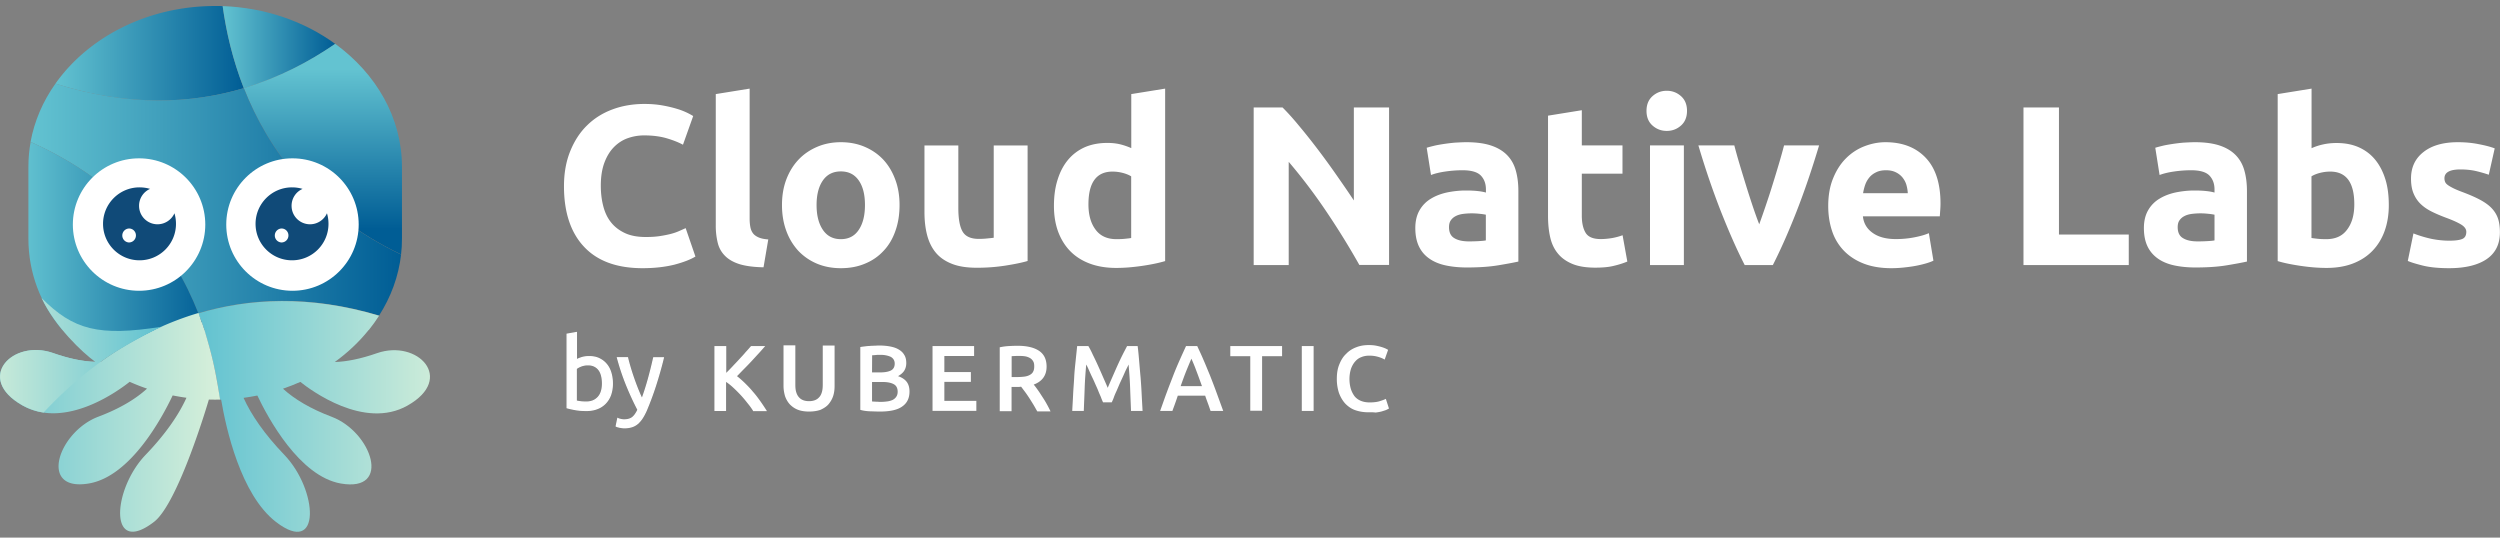 <svg viewBox="0 0 279 60" xmlns="http://www.w3.org/2000/svg"><rect x="0" y="0" width="279" height="60" fill="#808080" stroke="none"/><defs><linearGradient x1="100.014%" y1="49.963%" x2=".023%" y2="49.963%" id="a"><stop stop-color="#005D95" offset="0%"/><stop stop-color="#63C3D1" offset="100%"/></linearGradient><linearGradient x1="99.993%" y1="49.979%" x2=".006%" y2="49.979%" id="b"><stop stop-color="#005D95" offset="0%"/><stop stop-color="#63C3D1" offset="100%"/></linearGradient><linearGradient x1="50.013%" y1="88.03%" x2="50.013%" y2="12.014%" id="c"><stop stop-color="#005D95" offset="0%"/><stop stop-color="#63C3D1" offset="100%"/></linearGradient><linearGradient x1="100.005%" y1="49.974%" x2=".01%" y2="49.974%" id="d"><stop stop-color="#005D95" offset="0%"/><stop stop-color="#63C3D1" offset="100%"/></linearGradient><linearGradient x1="2.084%" y1="49.921%" x2="100.512%" y2="49.921%" id="e"><stop stop-color="#63C3D1" offset="0%"/><stop stop-color="#D8F0DA" offset="100%"/></linearGradient><linearGradient x1="103.346%" y1="49.964%" x2="-3.435%" y2="49.964%" id="f"><stop stop-color="#005D95" offset="0%"/><stop stop-color="#63C3D1" offset="100%"/></linearGradient><linearGradient x1="-.002%" y1="50.012%" x2="99.989%" y2="50.012%" id="g"><stop stop-color="#63C3D1" offset="0%"/><stop stop-color="#D8F0DA" offset="100%"/></linearGradient><linearGradient x1="96.892%" y1="49.994%" x2="-.938%" y2="49.994%" id="h"><stop stop-color="#63C3D1" offset="0%"/><stop stop-color="#D8F0DA" offset="100%"/></linearGradient></defs><g fill="none" fill-rule="evenodd"><path d="M6.19 9.33c8.12 2.6 15.15 2.25 21.02.51A39.691 39.691 0 0 1 24.85.68c-.28-.01-.56-.01-.84-.01-7.52 0-14.15 3.47-17.82 8.66Z" fill="url(#a)"/><path d="M24.85.68c.39 2.81 1.1 5.95 2.36 9.16 3.93-1.17 7.34-2.97 10.2-4.94C33.98 2.4 29.61.85 24.85.68Z" fill="url(#b)"/><path d="M37.41 4.89c-2.86 1.97-6.26 3.77-10.2 4.94 2.68 6.81 7.83 13.89 17.55 18.57.07-.58.1-1.18.1-1.78v-8c0-5.49-2.9-10.42-7.45-13.73Z" fill="url(#c)"/><path d="M44.76 28.41c-9.72-4.68-14.87-11.76-17.55-18.57-5.86 1.74-12.9 2.08-21.02-.51-1.39 1.96-2.35 4.16-2.78 6.51 10.48 4.66 15.93 12.03 18.71 19.11 5.67-1.69 12.42-2.06 20.19.26 1.32-2.07 2.17-4.36 2.45-6.8Z" fill="url(#d)"/><path d="M22.8 36.81h-.02c.91 2.74 1.45 5.4 1.75 7.79h.15c.53 3.13 2.16 10.6 6.12 13.65 5.08 3.91 4.69-3.57.94-7.48-2.21-2.3-3.69-4.45-4.56-6.37.52-.07 1.03-.16 1.54-.26 1.17 2.46 4.68 9.01 9.32 9.82 5.73 1 3.46-5.76-1.03-7.45-2.36-.89-4.14-1.96-5.43-3.13.66-.23 1.31-.48 1.94-.76 1.13.9 7.12 5.38 11.96 2.64 5.37-3.03 1.11-7.42-3.4-5.85-1.83.64-3.4.95-4.72.99 1.44-1.04 2.71-2.24 3.78-3.57h.02c.41-.52.8-1.05 1.15-1.6-7.77-2.32-14.53-1.94-20.19-.26.25.6.48 1.22.68 1.84Z" fill="url(#e)"/><path d="M22.13 34.95c-2.78-7.08-8.24-14.45-18.71-19.11-.17.91-.25 1.85-.25 2.8v8c0 3.77 1.35 7.34 3.8 10.19l9.74 1.41 6.1-1.43c-.21-.62-.44-1.24-.68-1.86Z" fill="url(#f)"/><path d="M17.27 36.81a37.614 37.614 0 0 0-6.03 3.57c-1.44.06-3.21-.24-5.33-.98-4.51-1.58-8.77 2.82-3.4 5.85 4.84 2.73 10.83-1.74 11.96-2.64.63.28 1.28.54 1.94.76-1.28 1.17-3.07 2.24-5.43 3.13-4.49 1.69-6.76 8.45-1.03 7.45 4.64-.81 8.15-7.35 9.32-9.82.51.1 1.02.19 1.54.26-.87 1.92-2.35 4.07-4.56 6.37-3.75 3.91-4.14 11.39.94 7.48 2.73-2.1 6.08-13.51 6.12-13.65.23.01.47.01.7.01.18 0 .36 0 .55-.01-.62-3.95-1.01-5.28-1.75-7.79l-.01-.03-.01-.03-.01-.03-.01-.03-.01-.03-.01-.03-.01-.03-.01-.03-.01-.03-.01-.03-.01-.03-.01-.03-.01-.03-.01-.03-.01-.03-.01-.03-.01-.03-.01-.03-.01-.03-.01-.03-.01-.03-.01-.03-.01-.03-.01-.03-.01-.03-.01-.03-.01-.03-.02.01-.01-.03-.01-.02-.01-.02v-.01l-.01-.02v-.01l-.01-.02v-.01l-.01-.02v-.01l-.01-.02v-.01l-.01-.02v-.01l-.01-.02v-.01l-.01-.02v-.01l-.01-.02v-.01l-.01-.02v-.01l-.01-.02v-.01l-.01-.02v-.01l-.01-.02v-.01l-.01-.02v-.01l-.01-.02v-.01l-.01-.02v-.01l-.01-.02v-.01l-.01-.02v-.01l-.01-.02v-.01l-.01-.02v-.01l-.01-.02v-.01l-.01-.02v-.01l-.01-.02v-.01l-.01-.02v-.01l-.01-.02v-.01l-.01-.02v-.01l-.01-.02v-.01l-.01-.02v-.01l-.01-.02v-.01l-.01-.02v-.01l-.01-.02v-.01l-.01-.02v-.01l-.01-.02v-.01l-.01-.02v-.01c-1.72.51-3.33 1.14-4.84 1.85l-.05.03Z" fill="url(#g)"/><path d="M11.24 40.38c1.78-1.29 4.53-2.85 6.76-3.91-6.99 1.09-9.8.36-13.36-3.21 1.53 3.23 4.55 6.08 5.99 7.12-1.32-.04-2.89-.34-4.72-.99-4.51-1.58-8.77 2.82-3.4 5.85.76.43 1.55.68 2.35.8 1.55-1.67 3.58-3.6 6.07-5.44.11-.07.21-.15.31-.22Z" fill="url(#h)"/><path d="M32.64 17.67c-4.08 0-7.39 3.31-7.39 7.39s3.31 7.39 7.39 7.39 7.39-3.31 7.39-7.39c0-4.09-3.31-7.39-7.39-7.39Z" fill="#FFF"/><path d="M32.59 20.91c.41 0 .81.06 1.18.17a2.05 2.05 0 0 0-1.23 1.89c0 1.14.92 2.06 2.06 2.06.84 0 1.57-.51 1.89-1.23.11.37.17.77.17 1.18 0 2.25-1.82 4.07-4.07 4.07s-4.07-1.82-4.07-4.07c0-2.24 1.82-4.07 4.07-4.07Zm-1.18 4.59a.781.781 0 0 0 0 1.56c.43 0 .78-.35.78-.78a.768.768 0 0 0-.78-.78Z" fill="#104A78"/><path d="M15.52 17.67c4.08 0 7.39 3.31 7.39 7.39s-3.31 7.39-7.39 7.39-7.39-3.31-7.39-7.39c.01-4.09 3.31-7.39 7.39-7.39Z" fill="#FFF"/><path d="M15.57 20.91c.41 0 .81.06 1.18.17a2.05 2.05 0 0 0-1.23 1.89c0 1.14.92 2.06 2.06 2.06.84 0 1.57-.51 1.89-1.23.11.37.17.77.17 1.18 0 2.25-1.82 4.07-4.07 4.07s-4.07-1.82-4.07-4.07c0-2.24 1.82-4.07 4.07-4.07Zm-1.18 4.59a.781.781 0 0 0 0 1.56c.43 0 .78-.35.78-.78a.768.768 0 0 0-.78-.78Z" fill="#104A78"/><g fill="#FFF" fill-rule="nonzero"><path d="M71.72 29.93c-2.86 0-5.04-.79-6.53-2.38-1.5-1.59-2.25-3.85-2.25-6.77 0-1.45.23-2.75.69-3.89.46-1.14 1.08-2.11 1.88-2.89.8-.79 1.74-1.38 2.84-1.79 1.1-.41 2.29-.61 3.58-.61.74 0 1.42.06 2.03.17.61.11 1.14.24 1.6.38a7.65 7.65 0 0 1 1.8.8l-1.14 3.2c-.54-.29-1.17-.53-1.89-.74-.72-.2-1.54-.3-2.45-.3-.61 0-1.21.1-1.79.3-.58.2-1.1.53-1.55.98-.45.45-.81 1.03-1.08 1.74s-.41 1.57-.41 2.59c0 .81.09 1.57.27 2.27.18.7.46 1.31.86 1.81.4.51.92.91 1.56 1.21.64.3 1.42.44 2.33.44.57 0 1.09-.03 1.55-.1.46-.07.86-.15 1.22-.24.35-.09.67-.2.94-.32.27-.12.52-.23.74-.33l1.09 3.17c-.56.34-1.34.64-2.36.91-1.02.25-2.2.39-3.53.39ZM85.21 29.83c-1.1-.02-1.99-.14-2.68-.35-.69-.22-1.23-.53-1.62-.93-.4-.4-.67-.88-.81-1.45a7.98 7.98 0 0 1-.22-1.92V10.5l3.78-.61v14.54c0 .34.03.64.08.91s.15.5.29.69c.14.19.35.34.62.46s.63.2 1.09.23l-.53 3.11ZM100.39 22.88c0 1.05-.15 2.01-.46 2.88-.3.87-.74 1.62-1.32 2.23-.57.62-1.26 1.1-2.07 1.43-.8.34-1.7.51-2.7.51-.98 0-1.87-.17-2.68-.51-.8-.34-1.49-.82-2.07-1.43a6.637 6.637 0 0 1-1.34-2.23c-.32-.87-.48-1.83-.48-2.88 0-1.05.16-2 .49-2.87.33-.86.79-1.6 1.37-2.21.58-.61 1.28-1.08 2.08-1.42.8-.34 1.68-.51 2.63-.51.96 0 1.85.17 2.65.51.8.34 1.49.81 2.07 1.42.57.61 1.02 1.35 1.34 2.21.33.86.49 1.82.49 2.87Zm-3.86 0c0-1.17-.23-2.08-.7-2.75-.47-.67-1.13-1-1.99-1-.86 0-1.53.33-2 1-.47.67-.71 1.59-.71 2.75 0 1.17.24 2.09.71 2.78s1.14 1.03 2 1.03c.86 0 1.53-.34 1.99-1.03.47-.69.7-1.62.7-2.78ZM114.7 29.12c-.64.19-1.47.36-2.49.52-1.02.16-2.08.24-3.2.24-1.13 0-2.08-.15-2.83-.46-.75-.3-1.35-.73-1.79-1.28-.44-.55-.75-1.21-.94-1.97-.19-.76-.28-1.6-.28-2.51v-7.43h3.78v6.98c0 1.22.16 2.1.48 2.64.32.54.92.81 1.8.81.27 0 .56-.01.86-.04.3-.03.57-.05.81-.09v-10.3h3.78v12.89h.02ZM130.02 29.14c-.34.1-.73.2-1.17.29a24.621 24.621 0 0 1-2.85.41c-.5.04-.98.06-1.43.06-1.1 0-2.08-.16-2.94-.48-.86-.32-1.59-.78-2.18-1.38-.59-.6-1.04-1.33-1.36-2.18-.31-.85-.47-1.81-.47-2.88 0-1.08.13-2.06.41-2.93.27-.87.66-1.61 1.17-2.22.51-.61 1.13-1.07 1.86-1.4.74-.32 1.58-.48 2.52-.48.52 0 .99.05 1.41.15.41.1.83.24 1.26.43V10.5l3.78-.61v19.25h-.01Zm-8.55-6.34c0 1.17.26 2.11.79 2.82.52.71 1.3 1.07 2.33 1.07.34 0 .65-.01.94-.04.29-.03.52-.05.71-.09v-6.88c-.24-.15-.55-.28-.93-.38-.38-.1-.77-.15-1.15-.15-1.79 0-2.69 1.22-2.69 3.65ZM151.71 29.58c-1.13-2.01-2.36-4-3.68-5.96a61.855 61.855 0 0 0-4.21-5.56v11.52h-3.91V11.99h3.22c.56.56 1.18 1.24 1.85 2.06.68.81 1.37 1.68 2.07 2.6.7.92 1.4 1.88 2.09 2.87.69.99 1.35 1.94 1.95 2.85V11.99h3.93v17.58h-3.31v.01ZM163.64 15.87c1.12 0 2.05.13 2.79.38.74.25 1.34.62 1.79 1.09.45.47.77 1.05.95 1.72.19.68.28 1.43.28 2.26v7.87c-.54.12-1.29.26-2.26.42-.96.16-2.13.24-3.5.24-.86 0-1.65-.08-2.35-.23-.7-.15-1.31-.4-1.81-.75-.51-.35-.9-.8-1.17-1.36-.27-.56-.41-1.24-.41-2.06 0-.78.16-1.44.47-1.98.31-.54.73-.97 1.26-1.29.52-.32 1.12-.55 1.8-.7.68-.14 1.38-.22 2.11-.22.49 0 .93.02 1.31.06.38.04.69.1.93.17v-.36c0-.64-.2-1.16-.58-1.55-.39-.39-1.07-.58-2.03-.58-.64 0-1.28.05-1.9.14-.63.09-1.17.22-1.62.39l-.48-3.04c.22-.07.49-.14.82-.22.33-.08.69-.14 1.08-.2.39-.06.8-.11 1.23-.15.41-.02.85-.05 1.29-.05Zm.3 11.07c.37 0 .73-.01 1.07-.03.34-.02.61-.04.81-.08v-2.87a6.86 6.86 0 0 0-.69-.1 7.792 7.792 0 0 0-1.84.01c-.31.04-.59.12-.82.24-.24.12-.42.28-.56.48-.14.2-.2.46-.2.76 0 .59.2 1 .6 1.23.39.24.94.36 1.63.36ZM172.75 12.91l3.78-.61v3.93h4.54v3.15h-4.54v4.69c0 .8.14 1.43.42 1.9.28.47.84.71 1.69.71.41 0 .82-.04 1.26-.11.43-.08.82-.18 1.18-.32l.53 2.94c-.46.19-.96.35-1.52.48-.56.14-1.24.2-2.06.2-1.03 0-1.89-.14-2.56-.42-.67-.28-1.22-.67-1.62-1.17-.41-.5-.69-1.1-.85-1.81-.16-.71-.24-1.5-.24-2.36v-11.2h-.01ZM188.27 12.37c0 .69-.22 1.24-.67 1.64-.45.4-.98.6-1.59.6-.61 0-1.14-.2-1.59-.6-.45-.4-.67-.94-.67-1.64 0-.69.22-1.24.67-1.64.45-.4.98-.6 1.59-.6.61 0 1.14.2 1.59.6.45.4.67.95.67 1.64Zm-.35 17.21h-3.78V16.23h3.78v13.35ZM194.71 29.58c-.87-1.69-1.74-3.67-2.64-5.94-.89-2.27-1.74-4.74-2.53-7.41h4.01c.17.66.37 1.37.6 2.14.23.77.47 1.55.71 2.33s.49 1.55.74 2.3c.25.74.49 1.42.73 2.03.22-.61.46-1.29.71-2.03.25-.74.51-1.51.75-2.3.25-.79.48-1.56.71-2.33.23-.77.43-1.48.6-2.14h3.91c-.8 2.67-1.64 5.14-2.53 7.41-.89 2.27-1.77 4.25-2.63 5.94h-3.14ZM204.03 23c0-1.18.18-2.22.55-3.11.36-.89.84-1.63 1.43-2.22.59-.59 1.27-1.04 2.04-1.34.77-.3 1.56-.46 2.37-.46 1.89 0 3.39.58 4.49 1.74 1.1 1.16 1.65 2.86 1.65 5.11 0 .22-.01.46-.03.72-.02.26-.03.49-.05.7h-8.58c.08.78.45 1.4 1.09 1.85.64.46 1.5.69 2.59.69.69 0 1.37-.06 2.04-.19.67-.13 1.21-.28 1.64-.47l.51 3.07c-.2.1-.47.2-.81.3-.34.1-.71.19-1.13.27-.41.08-.86.14-1.33.19-.47.05-.95.08-1.42.08-1.2 0-2.25-.18-3.13-.53-.89-.35-1.62-.84-2.21-1.46a5.756 5.756 0 0 1-1.29-2.19c-.28-.85-.42-1.77-.42-2.75Zm8.88-1.44a4.3 4.3 0 0 0-.16-.94c-.09-.3-.24-.57-.43-.81a2.15 2.15 0 0 0-.74-.58c-.3-.15-.66-.23-1.1-.23-.42 0-.79.07-1.09.22-.3.14-.56.33-.76.57-.2.24-.36.51-.47.82-.11.31-.19.63-.24.95h4.99ZM237.57 26.18v3.4h-11.75V11.99h3.96v14.18h7.79zM244.95 15.87c1.12 0 2.05.13 2.79.38.74.25 1.34.62 1.79 1.09.45.47.77 1.05.95 1.72.19.68.28 1.43.28 2.26v7.87c-.54.12-1.29.26-2.26.42-.96.16-2.13.24-3.5.24-.86 0-1.65-.08-2.35-.23-.7-.15-1.31-.4-1.81-.75s-.9-.8-1.17-1.36c-.27-.56-.41-1.24-.41-2.06 0-.78.16-1.44.47-1.98.31-.54.73-.97 1.26-1.29.52-.32 1.12-.55 1.8-.7.68-.14 1.38-.22 2.11-.22.49 0 .93.02 1.31.06.38.04.69.1.93.17v-.36c0-.64-.2-1.16-.58-1.55-.39-.39-1.07-.58-2.03-.58-.64 0-1.28.05-1.9.14-.63.09-1.17.22-1.62.39l-.48-3.04c.22-.07.49-.14.82-.22.33-.08.69-.14 1.08-.2.39-.06.8-.11 1.23-.15.42-.02.85-.05 1.29-.05Zm.31 11.07c.37 0 .73-.01 1.07-.03.34-.02.61-.04.81-.08v-2.87a6.86 6.86 0 0 0-.69-.1 7.792 7.792 0 0 0-1.84.01c-.31.04-.59.12-.82.24-.24.12-.42.28-.56.48-.14.2-.2.46-.2.76 0 .59.2 1 .6 1.23.39.24.93.36 1.63.36ZM266.59 22.9c0 1.07-.16 2.03-.47 2.89-.31.86-.77 1.6-1.36 2.21-.59.61-1.32 1.08-2.18 1.41-.86.33-1.84.49-2.94.49-.46 0-.93-.02-1.43-.06-.5-.04-.99-.1-1.47-.17s-.94-.15-1.38-.24c-.44-.09-.83-.19-1.17-.29V10.5l3.78-.61v6.65c.42-.19.86-.33 1.32-.43.46-.1.95-.15 1.47-.15.95 0 1.78.16 2.51.49.73.33 1.34.8 1.83 1.41.49.61.86 1.34 1.12 2.19.26.85.37 1.8.37 2.85Zm-3.85-.1c0-2.44-.9-3.65-2.69-3.65-.39 0-.77.05-1.16.15-.38.1-.69.23-.93.38v6.88c.19.03.42.06.71.09s.6.04.94.04c1.03 0 1.81-.35 2.33-1.07.54-.71.8-1.65.8-2.82ZM273.34 26.86c.69 0 1.18-.07 1.47-.2.29-.13.43-.4.43-.79 0-.3-.19-.57-.56-.8-.37-.23-.94-.49-1.7-.77-.59-.22-1.13-.45-1.61-.69-.48-.24-.89-.52-1.23-.85-.34-.33-.6-.72-.79-1.18-.19-.46-.28-1.01-.28-1.65 0-1.25.46-2.24 1.4-2.97.93-.73 2.21-1.09 3.83-1.09.81 0 1.59.07 2.33.22.74.14 1.34.3 1.78.47l-.66 2.94c-.44-.15-.92-.29-1.43-.41-.52-.12-1.1-.18-1.74-.18-1.18 0-1.78.33-1.78.99 0 .15.03.29.08.41s.15.23.3.34c.15.11.36.23.62.36.26.13.6.27 1 .42.83.31 1.51.61 2.06.91.54.3.97.62 1.28.97.31.35.53.73.66 1.15.13.42.19.91.19 1.47 0 1.32-.49 2.31-1.48 2.99-.99.67-2.39 1.01-4.2 1.01-1.18 0-2.17-.1-2.96-.3-.79-.2-1.33-.37-1.64-.51l.63-3.07c.64.25 1.3.45 1.98.6.69.14 1.36.21 2.02.21Z"/></g><g fill="#FFF" fill-rule="nonzero" stroke="#FFF" stroke-width=".15"><path d="M64.31 40.19c.13-.08.31-.17.57-.25.25-.09.54-.13.88-.13.41 0 .78.07 1.09.22.31.15.59.35.81.62.22.26.39.58.5.95.11.37.17.77.17 1.21 0 .46-.07.88-.2 1.25s-.33.68-.58.94c-.25.26-.55.46-.9.59-.35.14-.75.21-1.19.21-.48 0-.9-.03-1.26-.1a9.22 9.22 0 0 1-.9-.2v-8.2l1.02-.18v3.07h-.01Zm0 4.57c.1.03.25.06.43.08.19.03.42.04.7.04.55 0 .99-.18 1.32-.54.33-.36.49-.88.49-1.55 0-.29-.03-.57-.09-.82s-.15-.48-.29-.67c-.13-.19-.3-.33-.51-.44-.21-.11-.46-.16-.75-.16-.28 0-.54.05-.77.14-.24.09-.41.19-.54.3v3.62h.01ZM68.95 46.72c.08.04.18.07.31.1s.25.05.38.05c.4 0 .72-.09.95-.27.23-.18.43-.47.62-.87-.46-.88-.89-1.81-1.29-2.8-.4-.99-.73-1.99-1-3h1.1a25.77 25.77 0 0 0 .67 2.25c.14.4.29.81.45 1.21.16.4.33.79.51 1.17.28-.77.52-1.53.73-2.29.21-.76.4-1.53.58-2.33h1.06c-.26 1.08-.56 2.11-.88 3.11-.32.99-.67 1.92-1.04 2.79-.15.33-.3.61-.46.85-.16.24-.33.43-.52.59a1.8 1.8 0 0 1-.64.34c-.23.07-.51.11-.81.11-.08 0-.17-.01-.25-.02-.09-.01-.17-.03-.26-.04-.08-.02-.16-.04-.23-.06a.571.571 0 0 1-.15-.06l.17-.83Z"/></g><g fill="#FFF" fill-rule="nonzero"><path d="M84.05 45.86c-.17-.28-.38-.57-.63-.87-.24-.31-.49-.61-.75-.89s-.54-.56-.82-.82a6.41 6.41 0 0 0-.82-.66v3.25h-1.3v-7.25h1.32v2.99c.23-.23.47-.47.71-.73s.5-.52.75-.8c.24-.26.49-.52.7-.78.23-.24.42-.47.61-.68h1.58c-.23.26-.47.54-.73.82-.26.28-.52.57-.8.87-.28.3-.54.57-.82.85-.28.28-.54.56-.8.82.3.23.59.49.89.78.3.3.61.61.89.96.3.33.57.7.83 1.06.26.37.5.73.73 1.1h-1.55v-.02h.01ZM90.29 45.93c-.49 0-.92-.07-1.27-.21-.35-.14-.64-.35-.89-.61-.23-.26-.4-.56-.52-.9-.1-.35-.17-.73-.17-1.15v-4.52h1.32v4.4c0 .33.03.61.1.83.07.23.17.42.31.57.14.16.3.26.49.33s.4.1.63.1c.23 0 .43-.03.63-.1.19-.07.35-.17.49-.33.14-.14.24-.33.31-.57.07-.23.1-.5.1-.83v-4.38h1.32v4.52c0 .42-.05.8-.17 1.15-.12.35-.3.64-.52.9-.23.26-.54.45-.89.61-.35.12-.78.19-1.27.19ZM98.21 45.93c-.38 0-.77-.02-1.17-.03-.38-.02-.73-.07-1.03-.16v-7.01c.16-.03.31-.05.49-.07.17-.02.35-.05.54-.05.17-.02.37-.02.54-.03.17 0 .35-.02.5-.02.43 0 .85.03 1.22.1.38.07.7.17.97.33.28.16.49.35.64.61.16.24.23.56.23.92 0 .35-.09.63-.24.87-.16.24-.4.43-.68.59.43.14.77.37.97.64.21.28.31.64.31 1.08 0 .75-.28 1.3-.82 1.67-.53.38-1.36.56-2.47.56Zm-.89-4.37h.92c.5 0 .89-.07 1.18-.21.28-.14.43-.4.43-.77 0-.35-.16-.59-.43-.75-.3-.14-.68-.23-1.15-.23-.21 0-.38 0-.54.02-.16.02-.3.02-.4.03l-.01 1.91Zm0 1.03v2.21c.14.02.3.02.47.03.17 0 .31.02.45.02.28 0 .52-.02.77-.05.23-.03.43-.09.61-.17.17-.09.31-.21.4-.35.1-.14.16-.33.16-.56 0-.42-.16-.7-.45-.85-.3-.16-.71-.24-1.24-.24h-1.17v-.04ZM104.07 45.86v-7.24h4.64v1.11h-3.32v1.79h2.96v1.1h-2.96v2.12h3.57v1.11h-4.89zM113.57 38.59c1.04 0 1.84.19 2.4.57.56.38.83.97.83 1.76 0 .97-.49 1.65-1.44 2 .14.16.28.35.45.59.17.23.33.49.5.75.17.26.35.54.5.82.16.28.3.56.43.83h-1.48c-.14-.24-.28-.5-.43-.75-.16-.26-.31-.5-.47-.75-.16-.24-.31-.47-.47-.68-.16-.21-.3-.4-.43-.57-.1 0-.17.02-.24.02H112.89v2.71h-1.32v-7.13c.31-.07.66-.12 1.03-.14.37-.02.69-.03.97-.03Zm.1 1.13c-.28 0-.54.02-.77.03v2.33h.57c.31 0 .61-.02.85-.05.24-.03.45-.1.61-.19.16-.09.3-.21.37-.37.09-.16.12-.35.12-.59 0-.23-.03-.42-.12-.56a.94.94 0 0 0-.37-.37c-.16-.09-.35-.16-.56-.19-.21-.03-.46-.04-.7-.04ZM121.46 38.62c.16.26.33.59.5.97.19.38.38.78.57 1.2.19.42.38.85.57 1.29.19.43.37.83.52 1.2.16-.37.33-.77.52-1.2.19-.43.38-.87.57-1.29.19-.42.38-.82.57-1.2.19-.38.37-.71.5-.97h1.18c.07.52.12 1.1.17 1.69.05.59.1 1.2.16 1.83.05.63.09 1.25.12 1.88.03.63.07 1.25.1 1.84h-1.29c-.03-.83-.07-1.7-.1-2.59-.03-.89-.1-1.76-.17-2.59-.07.16-.17.35-.28.57-.11.22-.21.47-.33.73l-.37.8-.35.82c-.12.26-.23.5-.31.73-.08.23-.17.42-.24.57h-.97c-.07-.16-.16-.35-.24-.59-.1-.23-.21-.47-.31-.73s-.23-.52-.35-.8c-.12-.28-.24-.54-.37-.8-.12-.26-.23-.5-.33-.73-.1-.23-.19-.42-.28-.57-.07.83-.14 1.7-.17 2.59-.03.89-.07 1.76-.1 2.59h-1.29c.03-.59.07-1.22.1-1.86.03-.64.09-1.27.12-1.91.03-.64.1-1.24.16-1.83.06-.59.12-1.13.17-1.64h1.25ZM135.1 45.86c-.1-.28-.19-.57-.3-.85-.1-.28-.21-.56-.3-.85h-3.06c-.1.3-.19.57-.3.87-.1.3-.21.56-.3.83h-1.37c.28-.77.52-1.48.77-2.14.24-.66.49-1.27.71-1.86.23-.59.47-1.15.7-1.67.23-.52.47-1.04.71-1.57h1.25c.24.52.49 1.04.71 1.57.23.52.45 1.08.7 1.67.23.59.47 1.2.71 1.86l.78 2.14h-1.41Zm-2.14-5.83c-.16.37-.35.82-.56 1.34-.21.52-.42 1.1-.64 1.72h2.38c-.23-.63-.43-1.2-.64-1.74-.19-.52-.38-.97-.54-1.32ZM143.08 38.62v1.13h-2.23v6.09h-1.32v-6.09h-2.23v-1.13zM145.28 38.62h1.32v7.24h-1.32zM152.69 46.01c-.54 0-1.03-.09-1.46-.24-.43-.15-.8-.42-1.1-.73-.3-.33-.52-.71-.7-1.18a4.98 4.98 0 0 1-.24-1.6c0-.61.09-1.15.28-1.6.19-.47.43-.87.77-1.18.31-.33.7-.57 1.13-.73.43-.17.89-.24 1.39-.24.3 0 .57.02.82.07s.45.1.64.16c.17.05.33.12.45.17.12.07.21.1.24.14l-.38 1.08c-.17-.1-.4-.21-.71-.3-.31-.09-.64-.14-1.01-.14-.31 0-.61.05-.87.16-.28.1-.5.26-.7.49-.19.21-.35.49-.47.82-.1.33-.17.71-.17 1.13 0 .38.05.73.14 1.06.09.31.23.59.4.83.17.23.42.42.7.54.28.12.61.19 1.01.19.47 0 .85-.05 1.13-.14.28-.09.52-.17.68-.26l.35 1.08c-.09.05-.19.1-.33.17-.14.05-.31.1-.5.16-.19.05-.42.09-.66.12-.29-.04-.56-.03-.83-.03Z"/></g></g></svg>
